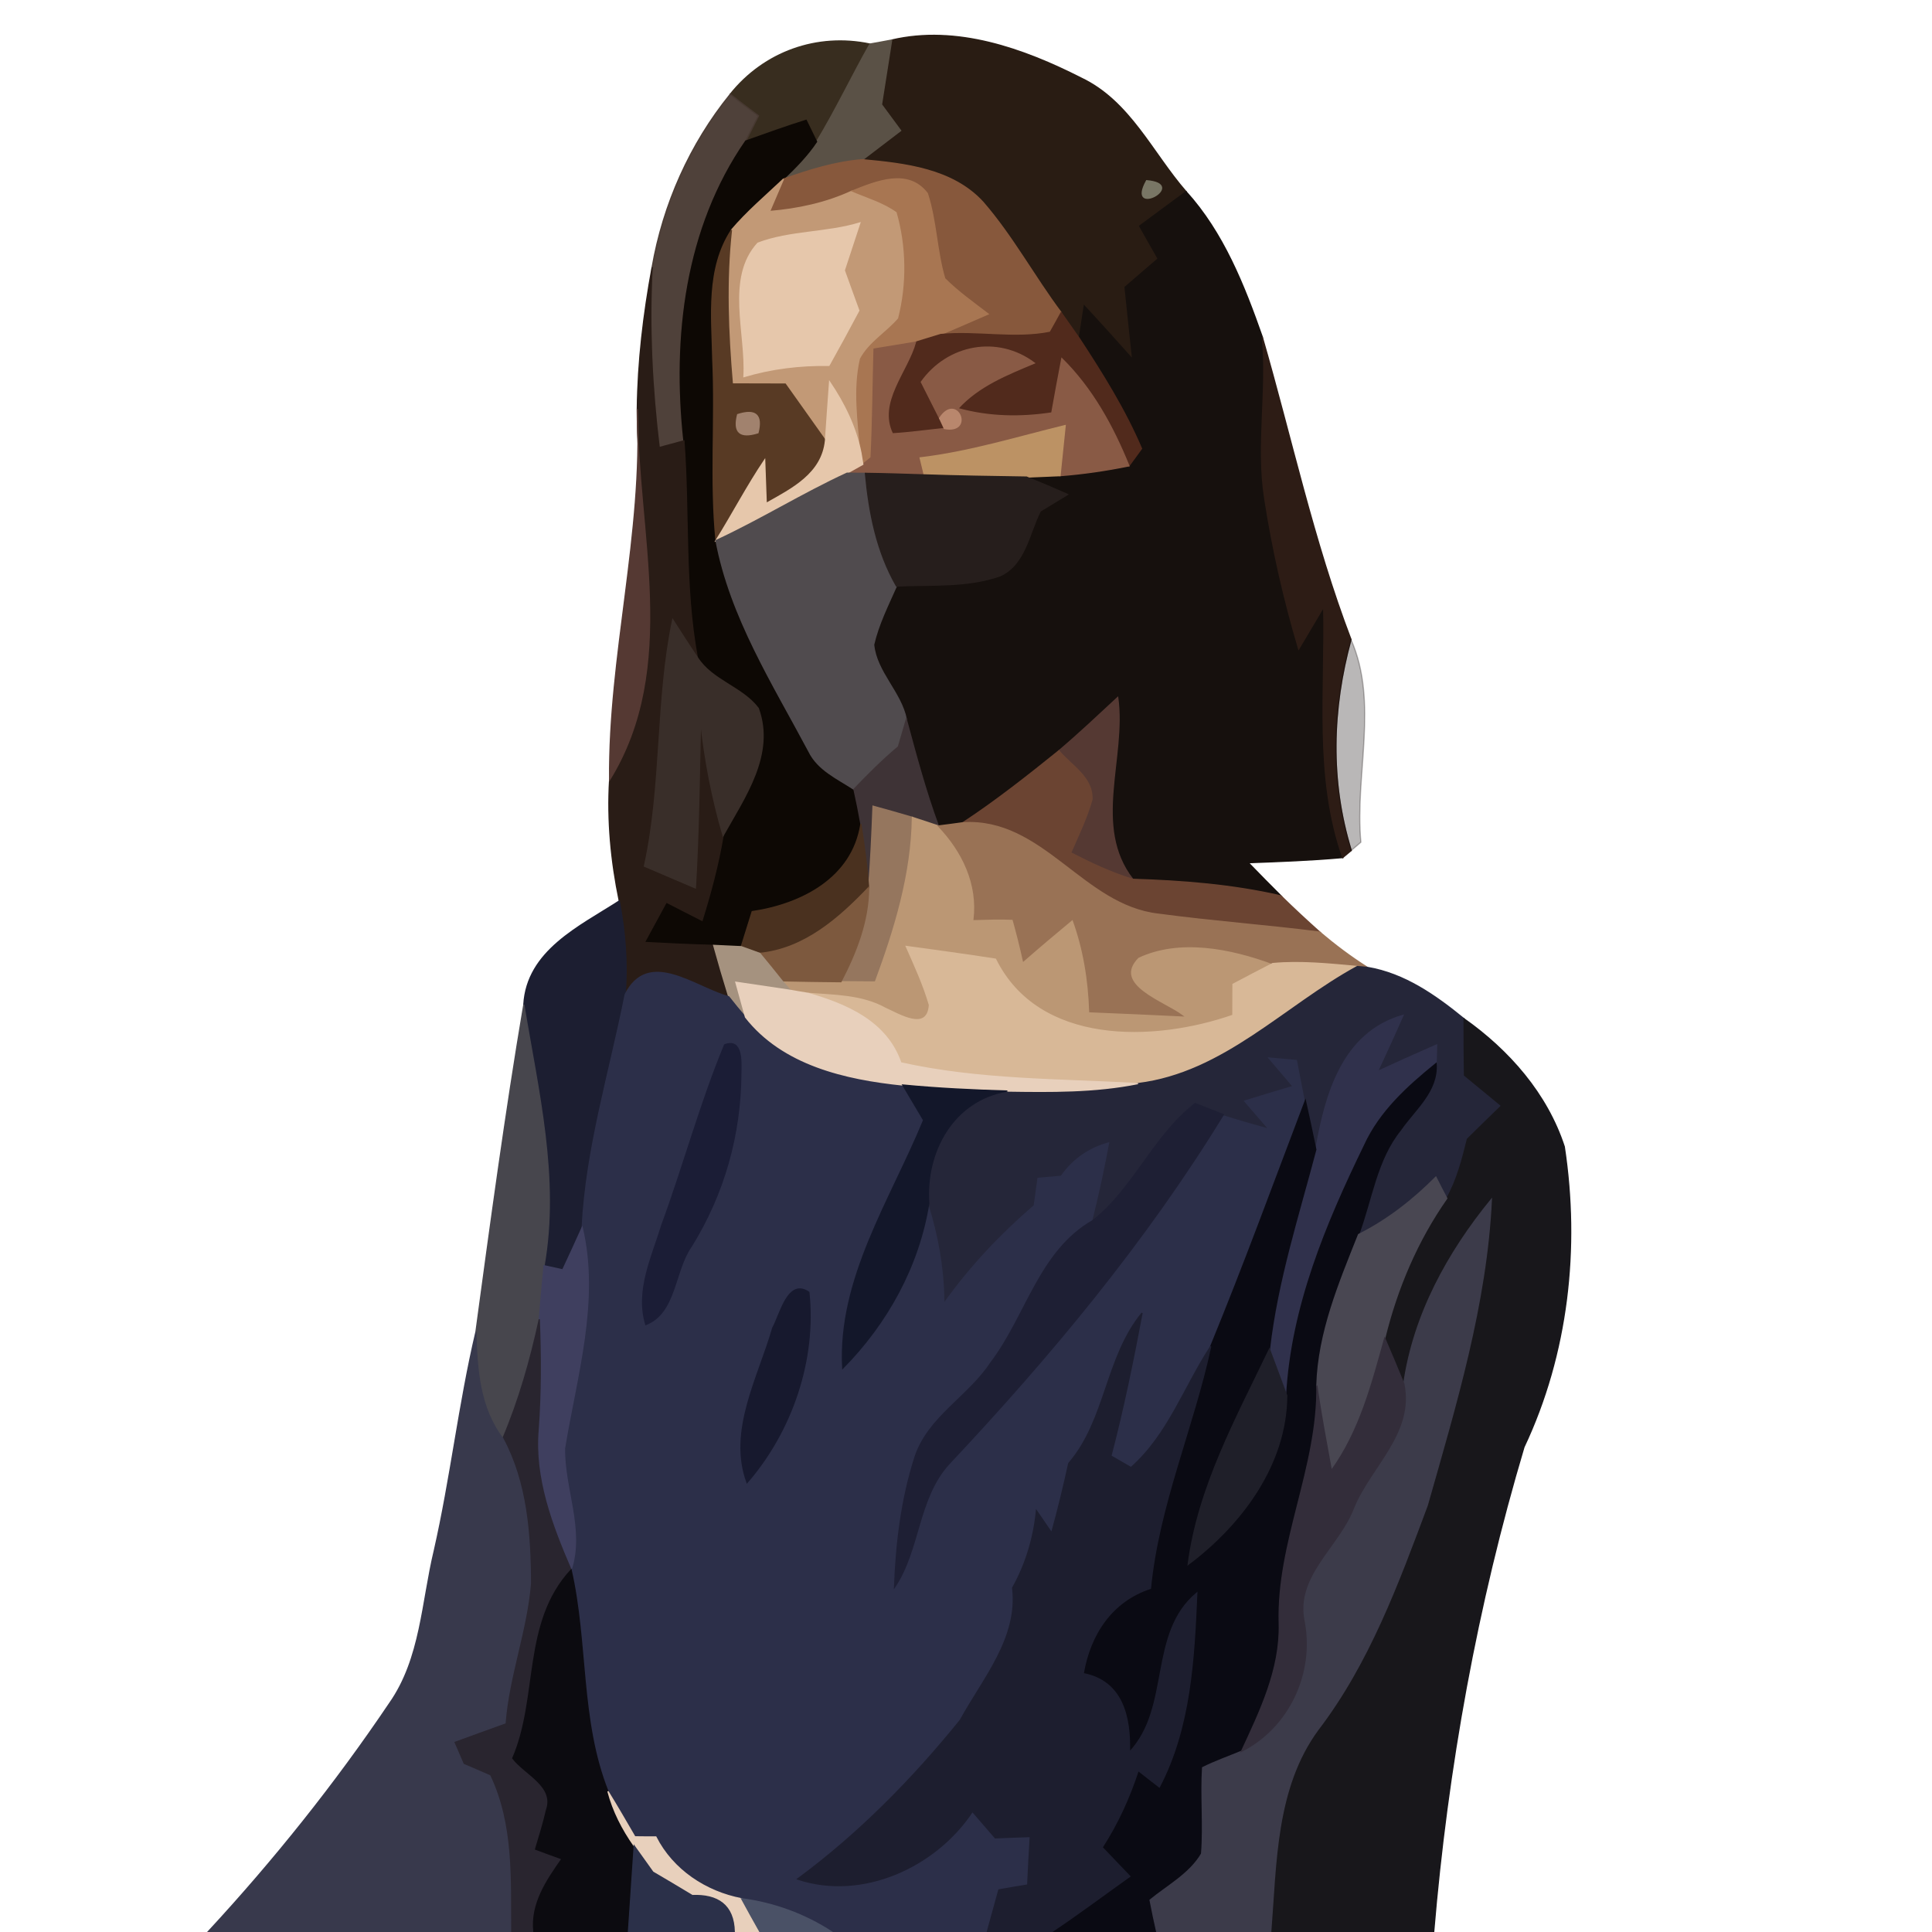 <?xml version="1.0" encoding="UTF-8" ?>
<!DOCTYPE svg PUBLIC "-//W3C//DTD SVG 1.1//EN" "http://www.w3.org/Graphics/SVG/1.1/DTD/svg11.dtd">
<svg width="150pt" height="150pt" viewBox="0 0 150 150" version="1.1" xmlns="http://www.w3.org/2000/svg">
<path fill="#382d1f" stroke="#382d1f" stroke-width="0.094" opacity="1.00" d=" M 56.70 7.31 C 59.33 4.03 63.43 2.56 67.54 3.42 C 66.12 5.93 64.89 8.54 63.40 11.00 C 63.19 10.58 62.79 9.75 62.59 9.34 C 61.01 9.83 59.46 10.40 57.90 10.95 C 58.23 10.30 58.56 9.65 58.89 8.99 C 58.15 8.44 57.42 7.89 56.70 7.31 Z" />
<path fill="#291c13" stroke="#291c13" stroke-width="0.094" opacity="1.00" d=" M 69.23 3.11 C 74.27 1.93 79.47 3.79 83.94 6.06 C 87.73 7.86 89.46 11.86 92.09 14.88 C 90.89 15.77 89.68 16.66 88.48 17.55 C 88.96 18.39 89.43 19.24 89.92 20.09 C 89.06 20.82 88.21 21.56 87.35 22.30 C 87.54 24.17 87.74 26.04 87.94 27.90 C 86.70 26.51 85.45 25.12 84.18 23.75 C 84.09 24.38 83.89 25.63 83.79 26.26 C 83.33 25.60 82.86 24.93 82.39 24.27 C 80.29 21.47 78.62 18.35 76.32 15.70 C 73.95 13.11 70.26 12.71 66.97 12.40 C 67.96 11.65 68.94 10.89 69.93 10.14 C 69.43 9.46 68.94 8.79 68.44 8.12 C 68.70 6.45 68.97 4.78 69.23 3.11 M 89.02 14.03 C 87.40 16.96 92.32 14.31 89.02 14.03 Z" />
<path fill="#5a5146" stroke="#5a5146" stroke-width="0.094" opacity="1.00" d=" M 67.54 3.42 C 67.96 3.35 68.81 3.19 69.23 3.11 C 68.97 4.78 68.70 6.45 68.44 8.12 C 68.94 8.79 69.43 9.46 69.93 10.14 C 68.94 10.89 67.96 11.65 66.97 12.40 C 64.85 12.56 62.82 13.21 60.83 13.90 C 61.76 13.01 62.68 12.08 63.40 11.00 C 64.89 8.54 66.12 5.93 67.54 3.42 Z" />
<path fill="#483a32" stroke="#483a32" stroke-width="0.094" opacity="0.96" d=" M 50.63 20.76 C 51.48 15.86 53.56 11.18 56.70 7.31 C 57.42 7.89 58.15 8.44 58.89 8.99 C 58.56 9.65 58.23 10.30 57.90 10.95 C 53.21 17.73 52.23 26.20 53.10 34.23 C 52.62 34.36 51.66 34.62 51.18 34.75 C 50.62 30.11 50.38 25.43 50.63 20.76 Z" />
<path fill="#0d0804" stroke="#0d0804" stroke-width="0.094" opacity="1.00" d=" M 57.90 10.95 C 59.46 10.40 61.01 9.83 62.59 9.34 C 62.79 9.75 63.19 10.58 63.40 11.00 C 62.68 12.08 61.76 13.01 60.83 13.90 C 59.46 15.20 58.01 16.42 56.79 17.86 C 54.83 20.86 55.27 24.53 55.34 27.92 C 55.56 32.60 55.13 37.30 55.59 41.97 C 56.71 47.92 60.01 53.08 62.81 58.35 C 63.51 59.78 65.03 60.45 66.30 61.28 C 66.50 62.17 66.68 63.07 66.84 63.98 C 66.19 68.19 62.24 70.21 58.40 70.78 C 58.19 71.46 57.76 72.82 57.55 73.50 C 57.01 73.47 55.94 73.43 55.41 73.40 C 53.61 73.35 51.82 73.27 50.03 73.17 C 50.60 72.13 51.17 71.08 51.73 70.04 C 52.42 70.39 53.81 71.11 54.51 71.46 C 55.18 69.30 55.77 67.11 56.14 64.88 C 57.80 61.90 60.18 58.58 58.87 54.99 C 57.61 53.33 55.27 52.84 54.14 51.04 C 53.11 45.49 53.52 39.83 53.10 34.23 C 52.23 26.20 53.21 17.73 57.90 10.95 Z" />
<path fill="#87583c" stroke="#87583c" stroke-width="0.094" opacity="1.00" d=" M 60.83 13.90 C 62.82 13.21 64.85 12.56 66.97 12.40 C 70.26 12.71 73.95 13.11 76.32 15.70 C 78.62 18.35 80.29 21.47 82.39 24.27 C 82.18 24.65 81.76 25.42 81.54 25.80 C 78.77 26.36 75.86 25.70 73.04 25.97 C 74.27 25.45 75.49 24.91 76.72 24.38 C 75.57 23.50 74.38 22.66 73.35 21.63 C 72.71 19.47 72.70 17.17 72.00 15.02 C 70.50 13.05 68.03 14.09 66.17 14.83 C 64.15 15.77 61.96 16.24 59.75 16.42 C 60.02 15.79 60.56 14.53 60.83 13.90 Z" />
<path fill="#c29976" stroke="#c29976" stroke-width="0.094" opacity="1.00" d=" M 56.79 17.86 C 58.01 16.42 59.46 15.20 60.83 13.90 C 60.56 14.53 60.02 15.79 59.75 16.42 C 61.96 16.24 64.15 15.77 66.17 14.83 C 67.34 15.33 68.60 15.69 69.65 16.45 C 70.42 19.11 70.46 22.06 69.77 24.74 C 68.84 25.83 67.50 26.58 66.81 27.87 C 66.26 30.25 66.64 32.73 66.84 35.14 C 66.44 33.15 65.54 31.32 64.41 29.65 C 64.30 31.17 64.19 32.69 64.09 34.21 C 63.05 32.75 62.01 31.29 60.97 29.82 C 59.60 29.82 58.23 29.81 56.86 29.81 C 56.52 25.83 56.35 21.83 56.79 17.86 M 58.84 18.88 C 56.36 21.60 57.96 25.88 57.76 29.24 C 59.90 28.60 62.13 28.33 64.36 28.37 C 65.15 26.96 65.92 25.54 66.68 24.11 C 66.30 23.07 65.92 22.03 65.55 20.99 C 65.95 19.76 66.35 18.54 66.76 17.31 C 64.18 18.10 61.34 17.93 58.84 18.88 Z" />
<path fill="#a87652" stroke="#a87652" stroke-width="0.094" opacity="1.00" d=" M 66.17 14.83 C 68.03 14.09 70.50 13.05 72.00 15.02 C 72.70 17.17 72.71 19.47 73.35 21.63 C 74.38 22.66 75.57 23.50 76.72 24.38 C 75.49 24.91 74.27 25.45 73.04 25.97 C 72.55 26.12 71.57 26.42 71.08 26.57 C 70.28 26.70 68.67 26.97 67.86 27.10 C 67.78 29.91 67.77 32.72 67.63 35.53 L 66.99 36.05 L 66.84 35.14 C 66.64 32.73 66.26 30.25 66.81 27.87 C 67.50 26.58 68.84 25.83 69.77 24.74 C 70.46 22.06 70.42 19.11 69.65 16.45 C 68.60 15.69 67.34 15.33 66.17 14.83 Z" />
<path fill="#797665" stroke="#797665" stroke-width="0.094" opacity="1.00" d=" M 89.02 14.03 C 92.32 14.31 87.40 16.96 89.02 14.03 Z" />
<path fill="#16100d" stroke="#16100d" stroke-width="0.094" opacity="1.00" d=" M 88.48 17.55 C 89.68 16.66 90.89 15.77 92.09 14.88 C 94.98 18.07 96.59 22.14 98.00 26.15 C 98.42 30.33 97.54 34.53 98.19 38.70 C 98.80 42.65 99.69 46.56 100.83 50.39 C 101.48 49.30 102.12 48.21 102.77 47.12 C 102.92 53.62 102.05 60.32 104.25 66.58 C 101.81 66.80 99.36 66.89 96.92 66.98 C 97.76 67.84 98.60 68.71 99.46 69.56 C 95.68 68.69 91.82 68.39 87.95 68.27 C 84.76 64.16 87.43 58.85 86.78 54.15 C 85.27 55.55 83.78 56.96 82.21 58.29 C 79.79 60.24 77.35 62.17 74.75 63.88 C 74.28 63.95 73.33 64.07 72.86 64.13 C 71.86 61.42 71.12 58.64 70.37 55.86 C 69.95 53.74 68.04 52.20 67.83 50.05 C 68.20 48.45 68.94 46.99 69.60 45.50 C 72.28 45.37 75.06 45.61 77.64 44.71 C 79.60 43.82 79.89 41.41 80.77 39.68 C 81.48 39.25 82.19 38.82 82.89 38.39 C 81.83 37.92 80.77 37.47 79.70 37.04 C 80.35 37.01 81.65 36.96 82.30 36.93 C 84.10 36.79 85.88 36.53 87.65 36.17 C 87.89 35.84 88.39 35.17 88.63 34.83 C 87.34 31.80 85.59 29.01 83.79 26.26 C 83.89 25.63 84.09 24.38 84.18 23.75 C 85.45 25.12 86.70 26.51 87.94 27.90 C 87.74 26.04 87.54 24.17 87.35 22.30 C 88.21 21.56 89.06 20.82 89.92 20.09 C 89.43 19.24 88.96 18.39 88.48 17.55 Z" />
<path fill="#e6c7ab" stroke="#e6c7ab" stroke-width="0.094" opacity="1.00" d=" M 58.84 18.88 C 61.34 17.93 64.18 18.10 66.76 17.31 C 66.35 18.54 65.95 19.76 65.55 20.99 C 65.92 22.03 66.30 23.07 66.68 24.11 C 65.92 25.54 65.15 26.96 64.36 28.37 C 62.13 28.33 59.90 28.60 57.76 29.24 C 57.96 25.88 56.36 21.60 58.84 18.88 Z" />
<path fill="#583a24" stroke="#583a24" stroke-width="0.094" opacity="1.00" d=" M 55.34 27.92 C 55.27 24.53 54.83 20.86 56.79 17.86 C 56.35 21.83 56.52 25.83 56.86 29.81 C 58.23 29.81 59.60 29.82 60.97 29.82 C 62.01 31.29 63.05 32.75 64.09 34.21 C 63.83 36.79 61.50 37.95 59.49 39.08 C 59.46 38.24 59.40 36.55 59.37 35.71 C 58.01 37.73 56.88 39.90 55.59 41.97 C 55.13 37.30 55.56 32.60 55.34 27.92 M 57.27 32.19 C 56.92 33.57 57.44 34.04 58.85 33.60 C 59.20 32.21 58.67 31.74 57.27 32.19 Z" />
<path fill="#291c16" stroke="#291c16" stroke-width="0.094" opacity="1.00" d=" M 49.48 31.76 C 49.52 28.07 49.96 24.39 50.63 20.76 C 50.38 25.43 50.62 30.11 51.18 34.75 C 51.66 34.62 52.62 34.36 53.10 34.23 C 53.52 39.83 53.11 45.49 54.14 51.04 C 53.48 50.07 52.86 49.09 52.23 48.11 C 50.91 54.42 51.42 60.95 50.03 67.25 C 51.35 67.81 52.67 68.38 53.99 68.94 C 54.25 64.60 54.29 60.26 54.39 55.92 C 54.71 58.95 55.28 61.95 56.14 64.88 C 55.77 67.11 55.18 69.30 54.51 71.46 C 53.81 71.11 52.42 70.39 51.73 70.04 C 51.17 71.08 50.60 72.13 50.03 73.17 C 51.82 73.27 53.61 73.35 55.41 73.40 C 55.78 74.74 56.17 76.07 56.58 77.39 C 53.92 76.66 50.35 73.63 48.54 77.21 C 48.73 74.78 48.54 72.34 48.08 69.95 C 47.44 66.86 47.14 63.70 47.33 60.55 C 52.73 51.79 49.45 41.32 49.48 31.76 Z" />
<path fill="#512a1c" stroke="#512a1c" stroke-width="0.094" opacity="1.00" d=" M 82.39 24.27 C 82.86 24.93 83.33 25.60 83.79 26.26 C 85.59 29.01 87.34 31.80 88.63 34.83 C 88.39 35.17 87.89 35.84 87.65 36.17 C 86.41 33.11 84.81 30.18 82.44 27.84 C 82.17 29.24 81.91 30.65 81.66 32.06 C 79.23 32.43 76.76 32.39 74.37 31.72 C 75.96 29.96 78.18 29.08 80.31 28.19 C 77.44 26.04 73.58 26.78 71.53 29.66 C 71.88 30.36 72.60 31.77 72.95 32.47 L 73.32 33.27 C 71.97 33.41 70.64 33.60 69.29 33.68 C 68.10 31.22 70.44 28.87 71.08 26.57 C 71.57 26.42 72.55 26.12 73.04 25.97 C 75.86 25.70 78.77 26.36 81.54 25.80 C 81.76 25.42 82.18 24.65 82.39 24.27 Z" />
<path fill="#2d1c15" stroke="#2d1c15" stroke-width="0.094" opacity="1.00" d=" M 98.00 26.15 C 100.27 33.99 101.97 42.01 104.89 49.65 C 103.41 55.04 103.25 60.66 104.91 66.03 L 104.25 66.58 C 102.05 60.32 102.92 53.62 102.77 47.12 C 102.12 48.21 101.48 49.30 100.83 50.39 C 99.69 46.56 98.80 42.65 98.19 38.70 C 97.54 34.53 98.42 30.33 98.00 26.15 Z" />
<path fill="#895a45" stroke="#895a45" stroke-width="0.094" opacity="1.00" d=" M 67.86 27.10 C 68.67 26.97 70.28 26.70 71.08 26.57 C 70.44 28.87 68.10 31.22 69.29 33.68 C 70.64 33.60 71.97 33.41 73.32 33.27 C 75.71 33.71 74.31 30.39 72.95 32.47 C 72.60 31.77 71.88 30.36 71.53 29.66 C 73.58 26.78 77.44 26.04 80.31 28.19 C 78.18 29.08 75.96 29.96 74.37 31.72 C 76.76 32.39 79.23 32.43 81.66 32.06 C 81.91 30.65 82.17 29.24 82.44 27.84 C 84.81 30.18 86.41 33.11 87.65 36.17 C 85.88 36.53 84.10 36.79 82.30 36.93 C 82.43 35.63 82.57 34.34 82.70 33.04 C 78.96 33.95 75.27 35.10 71.44 35.55 C 71.52 35.88 71.68 36.54 71.76 36.87 C 70.23 36.82 68.71 36.77 67.19 36.75 L 65.76 36.74 C 66.07 36.57 66.68 36.22 66.99 36.05 L 67.63 35.53 C 67.77 32.72 67.78 29.91 67.86 27.10 Z" />
<path fill="#e6c7ab" stroke="#e6c7ab" stroke-width="0.094" opacity="1.00" d=" M 64.41 29.65 C 65.54 31.32 66.44 33.15 66.84 35.14 L 66.99 36.05 C 66.68 36.22 66.07 36.57 65.76 36.74 C 62.29 38.34 59.05 40.37 55.59 41.97 C 56.88 39.90 58.01 37.73 59.37 35.71 C 59.40 36.55 59.46 38.24 59.49 39.08 C 61.50 37.95 63.83 36.79 64.09 34.21 C 64.19 32.69 64.30 31.17 64.41 29.65 Z" />
<path fill="#553933" stroke="#553933" stroke-width="0.094" opacity="1.00" d=" M 47.33 60.55 C 47.24 50.90 49.95 41.45 49.48 31.76 C 49.45 41.32 52.73 51.79 47.33 60.55 Z" />
<path fill="#a1826e" stroke="#a1826e" stroke-width="0.094" opacity="1.00" d=" M 57.27 32.19 C 58.67 31.74 59.20 32.21 58.85 33.60 C 57.44 34.04 56.92 33.57 57.27 32.19 Z" />
<path fill="#b9876d" stroke="#b9876d" stroke-width="0.094" opacity="1.00" d=" M 72.95 32.47 C 74.31 30.39 75.71 33.71 73.32 33.27 L 72.95 32.47 Z" />
<path fill="#bc9264" stroke="#bc9264" stroke-width="0.094" opacity="1.00" d=" M 71.44 35.55 C 75.27 35.10 78.96 33.95 82.70 33.04 C 82.57 34.34 82.43 35.63 82.30 36.93 C 81.65 36.96 80.35 37.01 79.70 37.04 C 77.05 37.00 74.40 36.96 71.76 36.87 C 71.68 36.54 71.52 35.88 71.44 35.55 Z" />
<path fill="#504b4e" stroke="#504b4e" stroke-width="0.094" opacity="1.00" d=" M 55.59 41.97 C 59.05 40.37 62.29 38.34 65.76 36.74 L 67.19 36.75 C 67.47 39.79 68.06 42.82 69.60 45.50 C 68.94 46.99 68.20 48.45 67.83 50.05 C 68.04 52.20 69.95 53.74 70.37 55.86 C 70.22 56.39 69.91 57.45 69.75 57.98 C 68.53 59.00 67.40 60.13 66.30 61.28 C 65.03 60.45 63.51 59.78 62.81 58.35 C 60.01 53.08 56.71 47.92 55.59 41.97 Z" />
<path fill="#261e1c" stroke="#261e1c" stroke-width="0.094" opacity="1.00" d=" M 67.19 36.75 C 68.71 36.77 70.23 36.82 71.76 36.87 C 74.40 36.96 77.05 37.00 79.70 37.04 C 80.77 37.47 81.83 37.92 82.89 38.39 C 82.19 38.82 81.48 39.25 80.77 39.68 C 79.89 41.41 79.60 43.82 77.64 44.71 C 75.06 45.61 72.28 45.37 69.60 45.50 C 68.06 42.82 67.47 39.79 67.19 36.75 Z" />
<path fill="#392e29" stroke="#392e29" stroke-width="0.094" opacity="1.00" d=" M 52.23 48.11 C 52.86 49.09 53.48 50.07 54.14 51.04 C 55.27 52.84 57.61 53.33 58.87 54.99 C 60.18 58.58 57.80 61.90 56.14 64.88 C 55.28 61.95 54.71 58.95 54.39 55.92 C 54.29 60.26 54.25 64.60 53.99 68.94 C 52.67 68.38 51.35 67.81 50.03 67.25 C 51.42 60.95 50.91 54.42 52.23 48.11 Z" />
<path fill="#110908" stroke="#110908" stroke-width="0.094" opacity="0.29" d=" M 104.89 49.65 C 107.06 54.58 105.17 60.17 105.66 65.39 L 104.91 66.03 C 103.25 60.66 103.41 55.04 104.89 49.65 Z" />
<path fill="#553933" stroke="#553933" stroke-width="0.094" opacity="1.00" d=" M 82.21 58.29 C 83.78 56.96 85.27 55.55 86.78 54.15 C 87.43 58.85 84.76 64.16 87.95 68.27 C 86.27 67.76 84.68 67.01 83.13 66.21 C 83.72 64.85 84.38 63.51 84.78 62.07 C 84.86 60.35 83.17 59.45 82.21 58.29 Z" />
<path fill="#3e3336" stroke="#3e3336" stroke-width="0.094" opacity="1.00" d=" M 70.37 55.86 C 71.12 58.64 71.86 61.42 72.86 64.13 C 72.36 63.96 71.35 63.63 70.84 63.46 C 69.82 63.16 68.80 62.87 67.78 62.59 C 67.70 64.70 67.61 66.81 67.44 68.92 L 67.44 68.91 C 67.32 67.26 67.10 65.61 66.84 63.98 C 66.68 63.07 66.50 62.17 66.30 61.28 C 67.40 60.13 68.53 59.00 69.75 57.98 C 69.91 57.45 70.22 56.39 70.37 55.86 Z" />
<path fill="#6b4432" stroke="#6b4432" stroke-width="0.094" opacity="1.00" d=" M 74.75 63.88 C 77.35 62.17 79.79 60.24 82.21 58.29 C 83.17 59.45 84.86 60.35 84.78 62.07 C 84.38 63.51 83.72 64.85 83.13 66.21 C 84.68 67.01 86.27 67.76 87.95 68.27 C 91.82 68.39 95.68 68.69 99.46 69.56 C 100.44 70.52 101.44 71.45 102.47 72.37 C 98.30 71.84 94.12 71.54 89.96 70.98 C 84.06 70.33 80.98 63.49 74.75 63.88 Z" />
<path fill="#95765e" stroke="#95765e" stroke-width="0.094" opacity="1.00" d=" M 67.78 62.59 C 68.80 62.87 69.82 63.16 70.84 63.46 C 70.78 67.89 69.48 72.12 67.96 76.24 C 67.29 76.24 65.96 76.23 65.29 76.22 C 66.47 73.95 67.43 71.52 67.44 68.92 C 67.61 66.81 67.70 64.70 67.78 62.59 Z" />
<path fill="#4a311f" stroke="#4a311f" stroke-width="0.094" opacity="1.00" d=" M 58.40 70.78 C 62.24 70.21 66.19 68.19 66.84 63.98 C 67.10 65.61 67.32 67.26 67.44 68.91 C 65.14 71.32 62.45 73.68 58.99 74.02 C 58.63 73.89 57.91 73.63 57.55 73.50 C 57.76 72.82 58.19 71.46 58.40 70.78 Z" />
<path fill="#bb9774" stroke="#bb9774" stroke-width="0.094" opacity="1.00" d=" M 67.96 76.24 C 69.48 72.12 70.78 67.89 70.84 63.46 C 71.35 63.63 72.36 63.96 72.86 64.13 C 74.74 66.10 75.96 68.62 75.63 71.39 C 76.63 71.36 77.64 71.32 78.65 71.37 C 78.95 72.44 79.22 73.51 79.46 74.60 C 80.72 73.50 82.00 72.42 83.29 71.35 C 84.14 73.66 84.53 76.10 84.61 78.55 C 87.01 78.65 89.41 78.75 91.81 78.87 C 90.39 77.79 86.23 76.49 88.36 74.33 C 91.56 72.81 95.56 73.61 98.81 74.81 C 97.78 75.34 96.75 75.88 95.73 76.42 C 95.73 77.22 95.72 78.03 95.72 78.83 C 89.58 80.97 80.63 81.22 77.29 74.47 C 74.99 74.11 72.67 73.80 70.36 73.48 C 71.02 74.97 71.70 76.45 72.16 78.02 C 72.03 80.16 69.78 78.74 68.75 78.29 C 66.90 77.26 64.76 77.29 62.72 77.12 C 62.38 77.07 61.70 76.95 61.37 76.89 L 60.72 76.15 C 62.24 76.18 63.77 76.21 65.29 76.22 C 65.96 76.23 67.29 76.24 67.96 76.24 Z" />
<path fill="#997255" stroke="#997255" stroke-width="0.094" opacity="1.00" d=" M 72.86 64.13 C 73.33 64.07 74.28 63.95 74.75 63.88 C 80.98 63.49 84.06 70.33 89.96 70.98 C 94.12 71.54 98.30 71.84 102.47 72.37 C 103.64 73.36 104.87 74.29 106.17 75.11 L 105.38 75.04 C 103.20 74.84 101.00 74.61 98.81 74.81 C 95.56 73.61 91.56 72.81 88.36 74.33 C 86.23 76.49 90.39 77.79 91.81 78.87 C 89.41 78.75 87.01 78.65 84.61 78.55 C 84.53 76.10 84.14 73.66 83.29 71.35 C 82.00 72.42 80.72 73.50 79.46 74.60 C 79.22 73.51 78.95 72.44 78.65 71.37 C 77.64 71.32 76.63 71.36 75.63 71.39 C 75.96 68.62 74.74 66.10 72.86 64.13 Z" />
<path fill="#7d593e" stroke="#7d593e" stroke-width="0.094" opacity="1.00" d=" M 67.44 68.91 L 67.44 68.92 C 67.43 71.52 66.47 73.95 65.29 76.22 C 63.77 76.21 62.24 76.18 60.72 76.15 C 60.15 75.43 59.57 74.72 58.99 74.02 C 62.45 73.68 65.14 71.32 67.44 68.91 Z" />
<path fill="#1c1e31" stroke="#1c1e31" stroke-width="0.094" opacity="1.00" d=" M 48.08 69.95 C 48.54 72.34 48.73 74.78 48.54 77.21 C 47.35 83.22 45.51 89.14 45.20 95.30 C 44.71 96.40 44.20 97.50 43.69 98.59 C 43.33 98.51 42.61 98.35 42.24 98.27 C 43.43 91.44 41.77 84.70 40.67 78.00 C 40.91 73.81 45.01 71.93 48.08 69.95 Z" />
<path fill="#a5927f" stroke="#a5927f" stroke-width="0.094" opacity="1.00" d=" M 55.41 73.40 C 55.94 73.43 57.01 73.47 57.55 73.50 C 57.91 73.63 58.63 73.89 58.99 74.02 C 59.57 74.72 60.15 75.43 60.72 76.15 L 61.37 76.89 C 60.31 76.73 58.19 76.42 57.13 76.26 C 57.32 76.94 57.69 78.29 57.88 78.97 C 57.43 78.45 57.00 77.93 56.58 77.39 C 56.17 76.07 55.78 74.74 55.41 73.40 Z" />
<path fill="#d8b897" stroke="#d8b897" stroke-width="0.094" opacity="1.00" d=" M 70.36 73.48 C 72.67 73.80 74.99 74.11 77.29 74.47 C 80.63 81.22 89.58 80.97 95.72 78.83 C 95.72 78.03 95.73 77.22 95.73 76.42 C 96.75 75.88 97.78 75.34 98.81 74.81 C 101.00 74.61 103.20 74.84 105.38 75.04 C 99.73 78.12 95.03 83.31 88.35 84.13 C 82.20 83.79 75.98 83.87 69.94 82.52 C 68.84 79.32 65.74 77.99 62.72 77.12 C 64.76 77.29 66.90 77.26 68.75 78.29 C 69.78 78.74 72.03 80.16 72.16 78.02 C 71.70 76.45 71.02 74.97 70.36 73.48 Z" />
<path fill="#2c2f49" stroke="#2c2f49" stroke-width="0.094" opacity="1.00" d=" M 48.54 77.21 C 50.35 73.63 53.92 76.66 56.58 77.39 C 57.00 77.93 57.43 78.45 57.88 78.97 C 60.78 82.68 65.64 83.78 70.09 84.24 C 70.63 85.15 71.17 86.06 71.71 86.97 C 69.16 93.17 65.05 99.28 65.43 106.23 C 68.88 102.73 71.32 98.31 72.11 93.44 C 72.88 95.86 73.33 98.38 73.37 100.93 C 75.34 98.21 77.66 95.75 80.21 93.56 C 80.31 92.84 80.41 92.12 80.51 91.40 C 81.12 91.35 81.73 91.29 82.34 91.24 C 83.28 89.90 84.60 89.01 86.19 88.61 C 85.81 90.67 85.37 92.72 84.86 94.76 C 80.68 97.15 79.69 102.18 76.93 105.80 C 75.20 108.44 72.06 110.02 71.04 113.13 C 69.99 116.39 69.58 119.83 69.45 123.24 C 71.43 120.30 71.22 116.35 73.68 113.65 C 81.55 105.28 88.97 96.36 94.98 86.54 C 96.06 86.88 97.16 87.20 98.25 87.50 C 97.66 86.81 97.06 86.12 96.47 85.44 C 97.72 85.05 98.98 84.67 100.23 84.30 C 99.59 83.54 98.94 82.78 98.30 82.03 C 98.91 82.08 100.12 82.20 100.73 82.25 C 100.94 83.32 101.14 84.39 101.35 85.45 C 98.93 91.82 96.59 98.23 94.00 104.53 C 91.94 107.68 90.70 111.39 87.81 113.94 C 87.42 113.72 86.64 113.27 86.25 113.04 C 87.21 109.38 87.97 105.66 88.67 101.94 C 85.83 105.39 85.88 110.25 82.98 113.61 C 82.58 115.42 82.15 117.22 81.65 119.01 C 81.36 118.58 80.76 117.72 80.47 117.29 C 80.26 119.40 79.66 121.43 78.62 123.28 C 79.09 127.19 76.32 130.33 74.56 133.55 C 70.86 138.13 66.68 142.38 61.92 145.89 C 66.98 147.57 72.67 144.92 75.50 140.64 C 76.09 141.32 76.68 142.00 77.27 142.69 C 78.18 142.65 79.08 142.62 79.99 142.59 C 79.91 143.84 79.85 145.09 79.79 146.35 C 79.04 146.47 78.29 146.60 77.55 146.73 C 77.25 147.82 76.95 148.91 76.65 150.00 L 64.59 150.00 C 62.47 148.62 60.09 147.75 57.58 147.42 C 54.79 146.89 52.22 145.19 50.92 142.62 C 50.51 142.62 49.70 142.62 49.29 142.61 C 48.60 141.43 47.92 140.24 47.20 139.08 C 45.01 133.58 45.63 127.57 44.34 121.89 C 45.36 118.73 43.78 115.60 43.83 112.44 C 44.76 106.80 46.54 101.01 45.20 95.30 C 45.51 89.14 47.35 83.22 48.54 77.21 M 56.26 81.12 C 54.37 85.67 53.10 90.45 51.40 95.07 C 50.64 97.57 49.34 100.19 50.14 102.84 C 52.49 101.93 52.33 98.66 53.67 96.77 C 56.20 92.70 57.50 88.08 57.52 83.29 C 57.53 82.48 57.67 80.58 56.26 81.12 M 60.00 103.09 C 58.90 106.94 56.52 111.09 58.00 115.11 C 61.47 111.12 63.36 105.58 62.80 100.33 C 61.18 99.21 60.57 102.07 60.00 103.09 Z" />
<path fill="#252639" stroke="#252639" stroke-width="0.094" opacity="1.00" d=" M 105.38 75.04 L 106.17 75.11 C 109.06 75.60 111.45 77.29 113.67 79.10 C 113.67 80.56 113.68 82.02 113.70 83.48 C 114.66 84.27 115.62 85.06 116.58 85.85 C 115.69 86.71 114.81 87.57 113.93 88.44 C 113.54 90.02 113.13 91.62 112.33 93.04 C 112.11 92.63 111.69 91.81 111.48 91.39 C 109.71 93.17 107.73 94.72 105.48 95.85 C 106.50 93.13 106.86 90.05 108.74 87.73 C 109.85 86.12 111.65 84.73 111.50 82.57 C 111.51 82.21 111.53 81.49 111.54 81.13 C 110.00 81.80 108.47 82.49 106.95 83.19 C 107.62 81.74 108.29 80.29 108.93 78.83 C 104.22 80.17 102.90 85.00 102.16 89.25 C 101.90 87.98 101.63 86.72 101.35 85.45 C 101.14 84.39 100.94 83.32 100.73 82.25 C 100.12 82.20 98.91 82.08 98.30 82.03 C 98.94 82.78 99.59 83.54 100.23 84.30 C 98.98 84.67 97.72 85.05 96.47 85.44 C 97.06 86.12 97.66 86.81 98.25 87.50 C 97.16 87.20 96.06 86.88 94.98 86.54 C 94.44 86.32 93.34 85.89 92.79 85.68 C 89.56 88.19 88.05 92.23 84.86 94.76 C 85.37 92.72 85.81 90.67 86.19 88.61 C 84.60 89.01 83.28 89.90 82.34 91.24 C 81.73 91.29 81.12 91.35 80.51 91.40 C 80.41 92.12 80.31 92.84 80.21 93.56 C 77.66 95.75 75.34 98.21 73.37 100.93 C 73.33 98.38 72.88 95.86 72.11 93.44 C 71.82 89.43 74.00 85.41 78.21 84.71 C 81.59 84.76 85.01 84.80 88.35 84.13 C 95.03 83.31 99.73 78.12 105.38 75.04 Z" />
<path fill="#e8d0bc" stroke="#e8d0bc" stroke-width="0.094" opacity="1.00" d=" M 57.13 76.26 C 58.19 76.42 60.31 76.73 61.37 76.89 C 61.70 76.95 62.38 77.07 62.72 77.12 C 65.74 77.99 68.84 79.32 69.94 82.52 C 75.98 83.87 82.20 83.79 88.35 84.13 C 85.01 84.80 81.59 84.76 78.21 84.71 C 75.50 84.63 72.79 84.50 70.09 84.24 C 65.64 83.78 60.78 82.68 57.88 78.97 C 57.69 78.29 57.32 76.94 57.13 76.26 Z" />
<path fill="#47464d" stroke="#47464d" stroke-width="0.094" opacity="1.00" d=" M 36.95 103.42 C 38.10 94.93 39.24 86.45 40.67 78.00 C 41.77 84.70 43.43 91.44 42.24 98.27 C 42.11 99.65 41.98 101.04 41.87 102.43 C 41.19 105.59 40.30 108.71 39.04 111.69 C 37.22 109.31 37.02 106.30 36.95 103.42 Z" />
<path fill="#30314c" stroke="#30314c" stroke-width="0.094" opacity="1.00" d=" M 102.16 89.25 C 102.90 85.00 104.22 80.17 108.93 78.83 C 108.29 80.29 107.62 81.74 106.95 83.19 C 108.47 82.49 110.00 81.80 111.54 81.13 C 111.53 81.49 111.51 82.21 111.50 82.57 C 109.30 84.35 107.14 86.30 105.94 88.93 C 102.97 95.04 100.27 101.48 99.90 108.35 C 99.45 107.14 99.01 105.94 98.56 104.75 C 99.16 99.45 100.81 94.38 102.16 89.25 Z" />
<path fill="#18171b" stroke="#18171b" stroke-width="0.094" opacity="1.00" d=" M 113.67 79.10 C 117.15 81.56 120.11 84.92 121.45 89.03 C 122.64 96.90 121.74 105.10 118.32 112.35 C 114.67 124.58 112.37 137.28 111.31 150.00 L 98.66 150.00 C 99.08 144.67 99.01 138.81 102.32 134.30 C 106.28 129.12 108.55 122.93 110.81 116.88 C 113.02 109.10 115.41 101.25 115.79 93.12 C 112.41 97.26 109.76 102.07 108.99 107.43 C 108.51 106.25 108.01 105.07 107.51 103.90 C 108.46 100.02 110.03 96.32 112.33 93.04 C 113.13 91.62 113.54 90.02 113.93 88.44 C 114.81 87.57 115.69 86.71 116.58 85.85 C 115.62 85.06 114.66 84.27 113.70 83.48 C 113.68 82.02 113.67 80.56 113.67 79.10 Z" />
<path fill="#1b1d36" stroke="#1b1d36" stroke-width="0.094" opacity="1.00" d=" M 56.26 81.12 C 57.67 80.58 57.53 82.48 57.52 83.29 C 57.50 88.08 56.20 92.70 53.67 96.77 C 52.33 98.66 52.49 101.93 50.14 102.84 C 49.34 100.19 50.64 97.57 51.40 95.07 C 53.10 90.45 54.37 85.67 56.26 81.12 Z" />
<path fill="#0a0a13" stroke="#0a0a13" stroke-width="0.094" opacity="1.00" d=" M 105.94 88.93 C 107.14 86.30 109.30 84.35 111.50 82.57 C 111.65 84.73 109.85 86.12 108.74 87.73 C 106.86 90.05 106.50 93.13 105.48 95.85 C 103.98 99.62 102.36 103.45 102.24 107.57 C 102.35 113.94 99.12 119.73 99.32 126.08 C 99.41 129.61 97.84 132.85 96.39 135.97 C 95.38 136.39 94.35 136.75 93.37 137.24 C 93.23 139.47 93.47 141.70 93.29 143.93 C 92.36 145.50 90.67 146.39 89.29 147.52 C 89.45 148.35 89.62 149.17 89.81 150.00 L 81.63 150.00 C 83.70 148.62 85.69 147.12 87.72 145.68 C 87.00 144.93 86.28 144.18 85.57 143.43 C 86.77 141.57 87.69 139.56 88.37 137.46 C 88.92 137.89 89.46 138.32 90.01 138.74 C 92.43 134.12 92.70 128.79 92.92 123.68 C 89.14 126.84 90.97 132.57 87.69 136.04 C 87.77 133.33 87.16 130.52 84.10 129.94 C 84.62 126.90 86.30 124.31 89.32 123.32 C 89.95 116.84 92.64 110.85 94.00 104.53 C 96.59 98.23 98.93 91.82 101.35 85.45 C 101.63 86.72 101.90 87.98 102.16 89.25 C 100.81 94.38 99.16 99.45 98.56 104.75 C 95.99 110.12 93.03 115.46 92.25 121.46 C 96.38 118.36 99.87 113.71 99.90 108.35 C 100.27 101.48 102.97 95.04 105.94 88.93 Z" />
<path fill="#13172a" stroke="#13172a" stroke-width="0.094" opacity="1.00" d=" M 70.09 84.24 C 72.79 84.50 75.50 84.63 78.21 84.71 C 74.00 85.41 71.82 89.43 72.11 93.44 C 71.32 98.31 68.88 102.73 65.43 106.23 C 65.05 99.28 69.16 93.17 71.71 86.97 C 71.17 86.06 70.63 85.15 70.09 84.24 Z" />
<path fill="#1e1f34" stroke="#1e1f34" stroke-width="0.094" opacity="1.00" d=" M 84.86 94.76 C 88.05 92.23 89.56 88.19 92.79 85.68 C 93.34 85.89 94.44 86.32 94.98 86.54 C 88.97 96.36 81.55 105.28 73.68 113.65 C 71.22 116.35 71.43 120.30 69.45 123.24 C 69.58 119.83 69.99 116.39 71.04 113.13 C 72.06 110.02 75.20 108.44 76.93 105.80 C 79.69 102.18 80.68 97.15 84.86 94.76 Z" />
<path fill="#494752" stroke="#494752" stroke-width="0.094" opacity="1.00" d=" M 111.48 91.39 C 111.69 91.81 112.11 92.63 112.33 93.04 C 110.03 96.32 108.46 100.02 107.51 103.90 C 106.52 107.47 105.57 111.13 103.37 114.17 C 102.97 111.97 102.55 109.78 102.24 107.57 C 102.36 103.45 103.98 99.62 105.48 95.85 C 107.73 94.72 109.71 93.17 111.48 91.39 Z" />
<path fill="#3c3b4a" stroke="#3c3b4a" stroke-width="0.094" opacity="1.00" d=" M 108.99 107.43 C 109.76 102.07 112.41 97.26 115.79 93.12 C 115.41 101.25 113.02 109.10 110.81 116.88 C 108.55 122.93 106.28 129.12 102.32 134.30 C 99.01 138.81 99.08 144.67 98.66 150.00 L 89.81 150.00 C 89.62 149.17 89.45 148.35 89.29 147.52 C 90.67 146.39 92.36 145.50 93.29 143.93 C 93.47 141.70 93.23 139.47 93.37 137.24 C 94.35 136.75 95.38 136.39 96.39 135.97 C 100.04 134.12 102.00 129.94 101.26 125.94 C 100.48 122.36 103.93 120.12 105.09 117.07 C 106.42 113.83 109.78 111.26 108.99 107.43 Z" />
<path fill="#3f3f5f" stroke="#3f3f5f" stroke-width="0.094" opacity="1.00" d=" M 43.69 98.59 C 44.20 97.50 44.71 96.40 45.20 95.30 C 46.54 101.01 44.76 106.80 43.83 112.44 C 43.78 115.60 45.36 118.73 44.34 121.89 C 42.86 118.46 41.45 114.79 41.78 110.99 C 41.99 108.14 41.98 105.28 41.87 102.43 C 41.98 101.04 42.11 99.65 42.24 98.27 C 42.61 98.35 43.33 98.51 43.69 98.59 Z" />
<path fill="#17192e" stroke="#17192e" stroke-width="0.094" opacity="1.00" d=" M 60.00 103.09 C 60.57 102.07 61.18 99.21 62.80 100.33 C 63.36 105.58 61.47 111.12 58.00 115.11 C 56.52 111.09 58.90 106.94 60.00 103.09 Z" />
<path fill="#1d1e2f" stroke="#1d1e2f" stroke-width="0.094" opacity="1.00" d=" M 82.98 113.61 C 85.88 110.25 85.83 105.39 88.67 101.94 C 87.97 105.66 87.21 109.38 86.25 113.04 C 86.64 113.27 87.42 113.72 87.81 113.94 C 90.70 111.39 91.94 107.68 94.00 104.53 C 92.64 110.85 89.95 116.84 89.32 123.32 C 86.30 124.31 84.62 126.90 84.10 129.94 C 87.16 130.52 87.77 133.33 87.69 136.04 C 90.97 132.57 89.14 126.84 92.92 123.68 C 92.70 128.79 92.43 134.12 90.01 138.74 C 89.46 138.32 88.92 137.89 88.37 137.46 C 87.69 139.56 86.77 141.57 85.57 143.43 C 86.28 144.18 87.00 144.93 87.72 145.68 C 85.69 147.12 83.70 148.62 81.63 150.00 L 76.65 150.00 C 76.95 148.91 77.25 147.82 77.55 146.73 C 78.29 146.60 79.04 146.47 79.79 146.35 C 79.85 145.09 79.91 143.84 79.99 142.59 C 79.08 142.62 78.18 142.65 77.27 142.69 C 76.68 142.00 76.09 141.32 75.50 140.64 C 72.67 144.92 66.98 147.57 61.92 145.89 C 66.68 142.38 70.86 138.13 74.56 133.55 C 76.32 130.33 79.09 127.19 78.62 123.28 C 79.66 121.43 80.26 119.40 80.47 117.29 C 80.76 117.72 81.36 118.58 81.65 119.01 C 82.15 117.22 82.58 115.42 82.98 113.61 Z" />
<path fill="#29252f" stroke="#29252f" stroke-width="0.094" opacity="1.00" d=" M 39.04 111.69 C 40.30 108.71 41.19 105.59 41.87 102.43 C 41.98 105.28 41.99 108.14 41.78 110.99 C 41.45 114.79 42.86 118.46 44.34 121.89 C 40.54 126.00 41.86 131.78 39.81 136.51 C 40.75 137.75 43.09 138.67 42.43 140.53 C 42.20 141.55 41.88 142.56 41.58 143.57 C 42.09 143.76 43.12 144.14 43.63 144.32 C 42.44 146.02 41.21 147.81 41.45 150.00 L 39.64 150.00 C 39.61 145.89 39.84 141.69 38.03 137.87 C 37.34 137.57 36.66 137.27 35.97 136.98 C 35.78 136.54 35.40 135.66 35.21 135.22 C 36.54 134.73 37.88 134.25 39.21 133.77 C 39.50 130.09 40.88 126.61 41.18 122.94 C 41.17 119.12 40.88 115.12 39.04 111.69 Z" />
<path fill="#38394c" stroke="#38394c" stroke-width="0.094" opacity="1.00" d=" M 33.72 120.39 C 35.00 114.77 35.63 109.03 36.95 103.42 C 37.02 106.30 37.22 109.31 39.04 111.69 C 40.88 115.12 41.17 119.12 41.18 122.94 C 40.88 126.61 39.50 130.09 39.21 133.77 C 37.88 134.25 36.54 134.73 35.21 135.22 C 35.40 135.66 35.78 136.54 35.97 136.98 C 36.66 137.27 37.34 137.57 38.03 137.87 C 39.84 141.69 39.61 145.89 39.64 150.00 L 16.14 150.00 C 21.28 144.45 26.03 138.51 30.26 132.23 C 32.69 128.76 32.76 124.37 33.72 120.39 Z" />
<path fill="#332d3a" stroke="#332d3a" stroke-width="0.094" opacity="1.00" d=" M 103.37 114.17 C 105.57 111.13 106.52 107.47 107.51 103.90 C 108.01 105.07 108.51 106.25 108.99 107.43 C 109.78 111.26 106.42 113.83 105.09 117.07 C 103.93 120.12 100.48 122.36 101.26 125.94 C 102.00 129.94 100.04 134.12 96.39 135.97 C 97.84 132.85 99.41 129.61 99.32 126.08 C 99.12 119.73 102.35 113.94 102.24 107.57 C 102.55 109.78 102.97 111.97 103.37 114.17 Z" />
<path fill="#1f1f29" stroke="#1f1f29" stroke-width="0.094" opacity="1.00" d=" M 92.25 121.46 C 93.03 115.46 95.99 110.12 98.56 104.75 C 99.01 105.94 99.45 107.14 99.90 108.35 C 99.87 113.71 96.38 118.36 92.25 121.46 Z" />
<path fill="#0c0b10" stroke="#0c0b10" stroke-width="0.094" opacity="1.00" d=" M 39.81 136.51 C 41.86 131.78 40.54 126.00 44.34 121.89 C 45.63 127.57 45.01 133.58 47.20 139.08 C 47.60 140.61 48.33 142.03 49.24 143.32 C 49.09 145.55 48.94 147.77 48.79 150.00 L 41.45 150.00 C 41.21 147.81 42.44 146.02 43.63 144.32 C 43.12 144.14 42.09 143.76 41.58 143.57 C 41.88 142.56 42.20 141.55 42.43 140.53 C 43.09 138.67 40.75 137.75 39.81 136.51 Z" />
<path fill="#e8d0bc" stroke="#e8d0bc" stroke-width="0.094" opacity="1.00" d=" M 47.20 139.08 C 47.92 140.24 48.60 141.43 49.29 142.61 C 49.70 142.62 50.51 142.62 50.92 142.62 C 52.22 145.19 54.79 146.89 57.58 147.42 C 58.05 148.28 58.52 149.14 59.01 150.00 L 57.01 150.00 C 56.97 147.89 55.70 147.09 53.75 147.17 C 52.73 146.55 51.71 145.95 50.69 145.35 C 50.33 144.84 49.60 143.83 49.24 143.32 C 48.33 142.03 47.60 140.61 47.20 139.08 Z" />
<path fill="#2b3049" stroke="#2b3049" stroke-width="0.094" opacity="1.00" d=" M 49.24 143.32 C 49.60 143.83 50.33 144.84 50.69 145.35 C 51.71 145.95 52.73 146.55 53.75 147.17 C 55.70 147.09 56.97 147.89 57.01 150.00 L 48.79 150.00 C 48.94 147.77 49.09 145.55 49.24 143.32 Z" />
<path fill="#4a5166" stroke="#4a5166" stroke-width="0.094" opacity="1.00" d=" M 57.58 147.42 C 60.09 147.75 62.47 148.62 64.59 150.00 L 59.01 150.00 C 58.52 149.14 58.05 148.28 57.58 147.42 Z" />
</svg>
